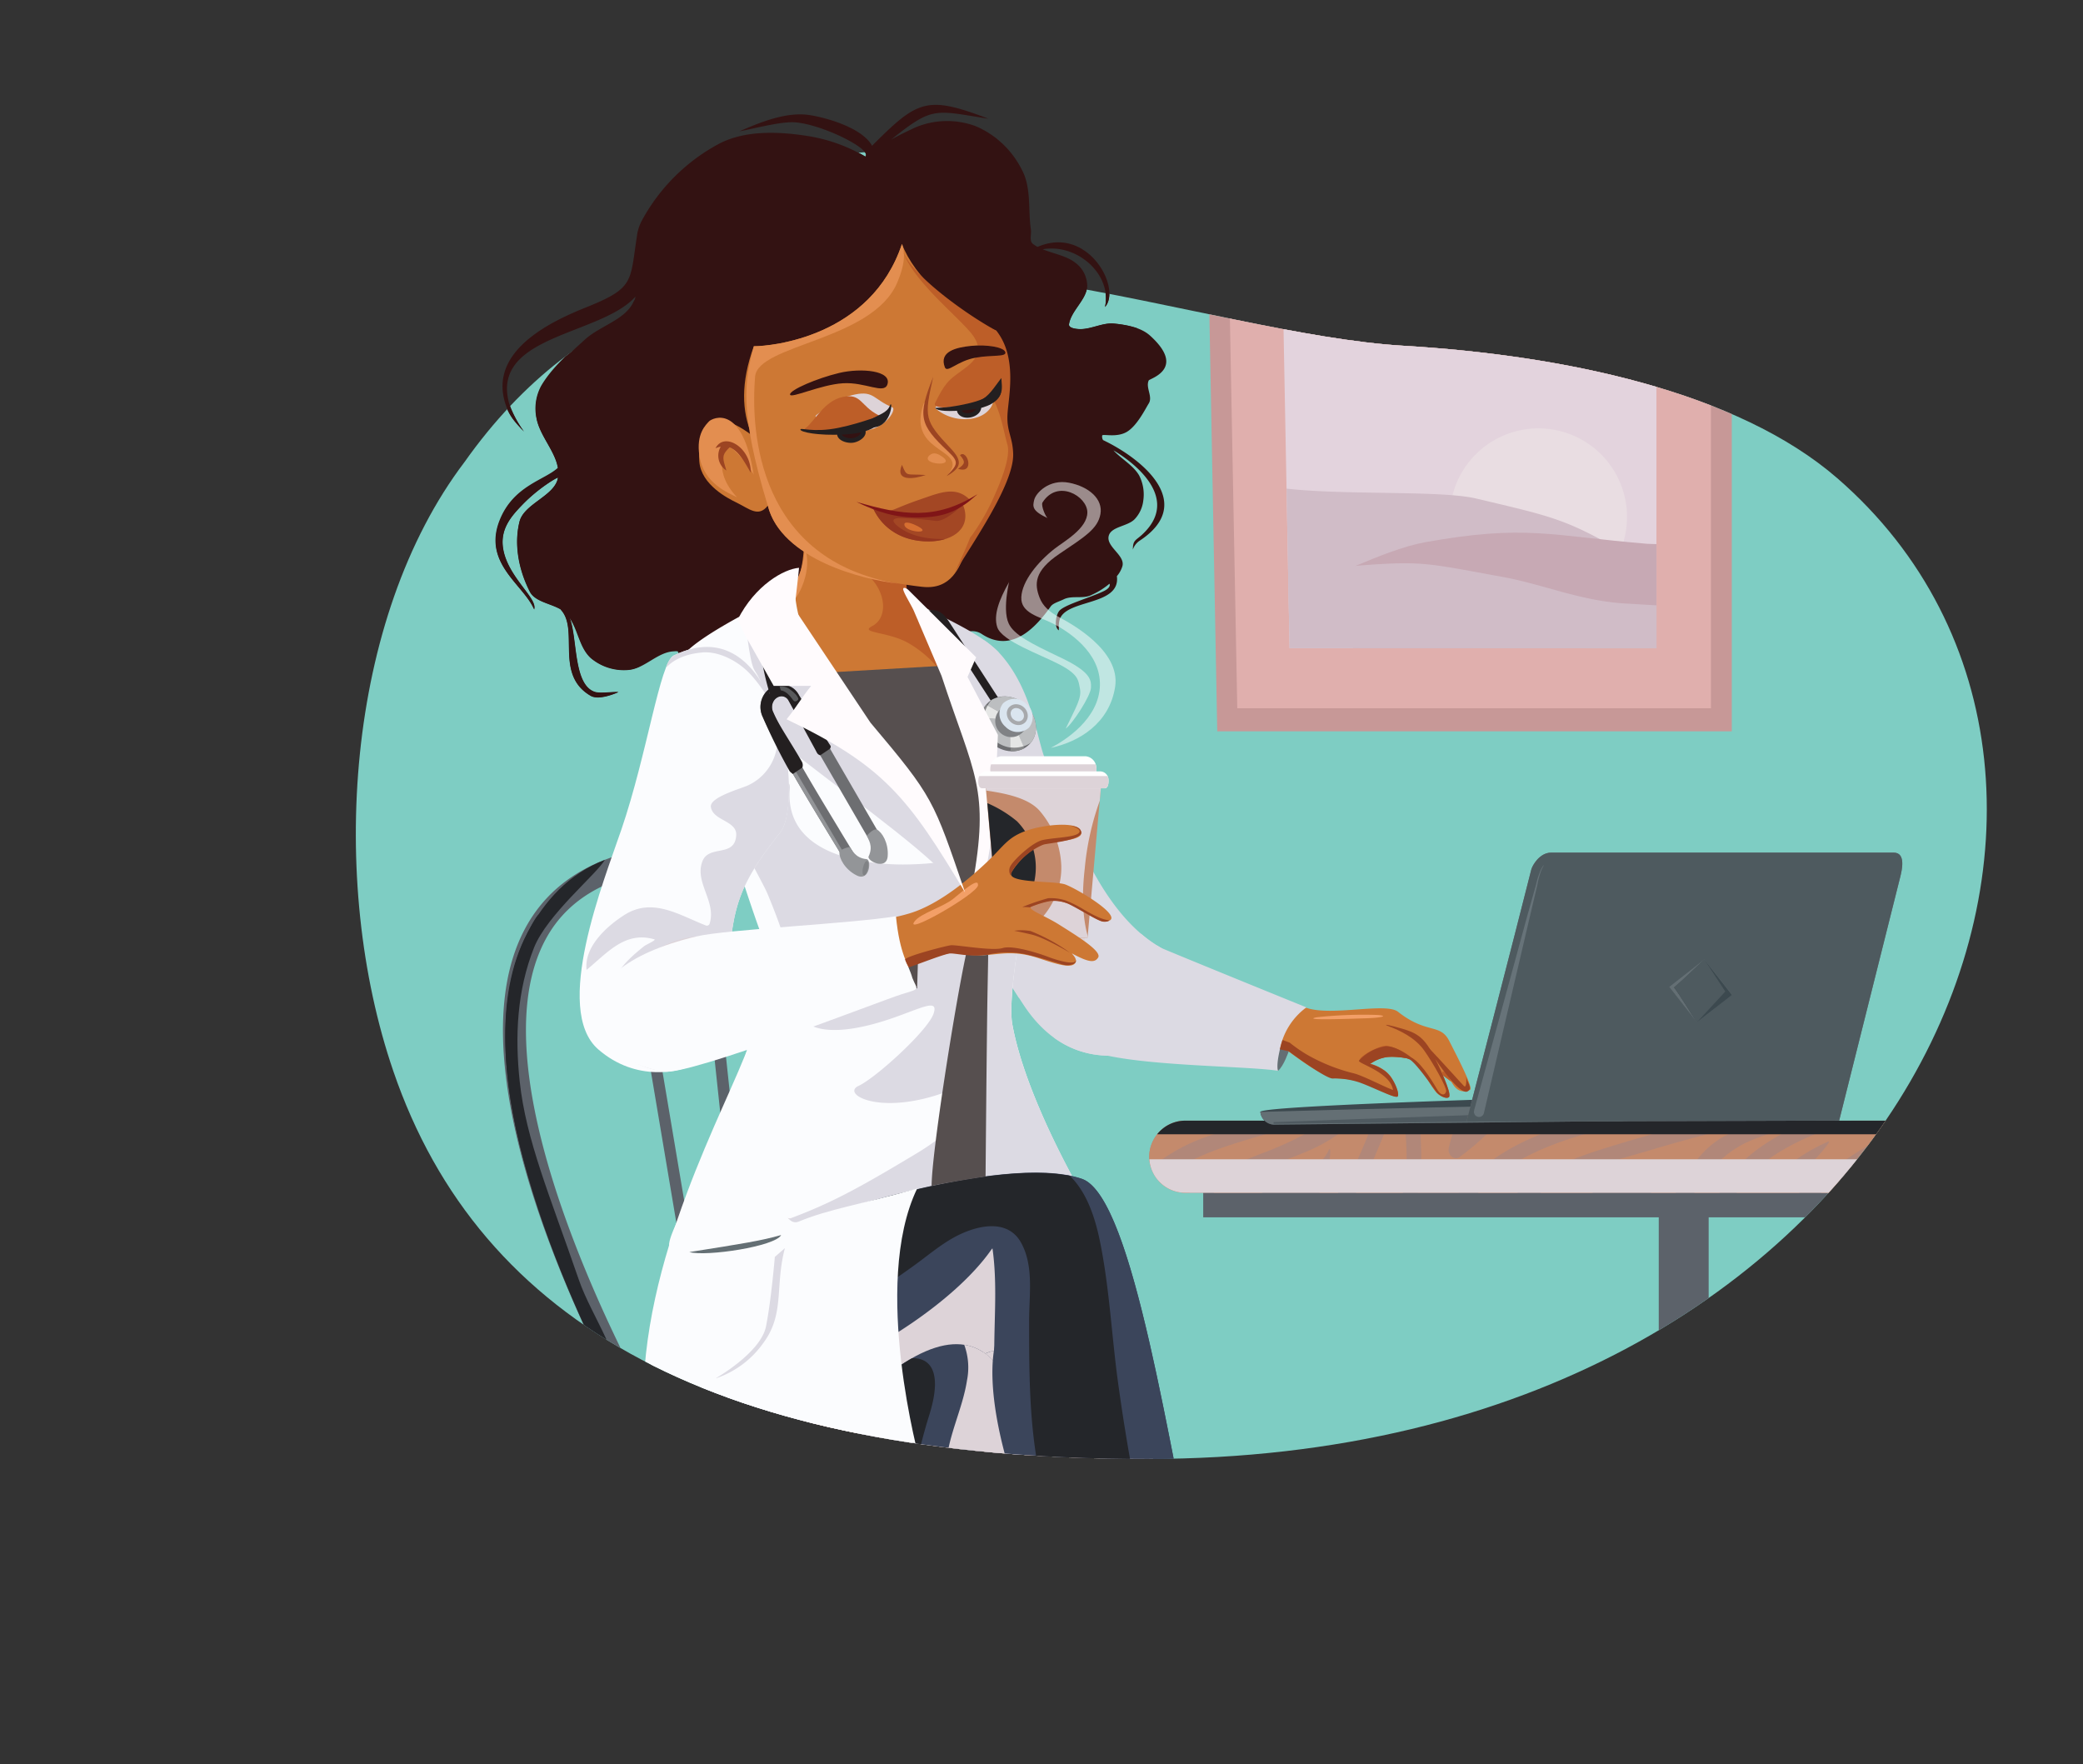 <svg xmlns="http://www.w3.org/2000/svg" xmlns:xlink="http://www.w3.org/1999/xlink" viewBox="0 0 458.63 388.4"><rect x="0" y="0" width="458.63" height="388.4" fill="#333333" stroke="none"/><defs><style>.cls-1{fill:none;clip-rule:evenodd;}.cls-2{isolation:isolate;}.cls-3{clip-path:url(#clip-path);}.cls-4{fill:#7ecdc3;}.cls-5{fill:#c79897;}.cls-10,.cls-11,.cls-32,.cls-33,.cls-34,.cls-35,.cls-36,.cls-37,.cls-38,.cls-42,.cls-43,.cls-44,.cls-45,.cls-46,.cls-47,.cls-48,.cls-49,.cls-5,.cls-50,.cls-51,.cls-52,.cls-56,.cls-57,.cls-58,.cls-59,.cls-6,.cls-60,.cls-61,.cls-7,.cls-8,.cls-9{fill-rule:evenodd;}.cls-6{fill:#e0afad;}.cls-7{fill:#e3d3dd;}.cls-8{fill:#e9dde2;}.cls-9{fill:#d0bcc7;}.cls-10{fill:#c7a9b4;}.cls-11,.cls-39,.cls-40{fill:#331212;}.cls-12{fill:#5c626a;}.cls-13,.cls-24{fill:#24262a;}.cls-13,.cls-23{mix-blend-mode:screen;}.cls-14{fill:#b18779;}.cls-15{fill:#c48a6c;}.cls-16{fill:#ddd3d8;}.cls-16,.cls-25,.cls-28{mix-blend-mode:multiply;}.cls-17{fill:#3c494f;}.cls-18,.cls-57{fill:#646f74;}.cls-19{fill:#4f5a60;}.cls-20{fill:#6e6f72;}.cls-21{fill:#4e5a5f;}.cls-22{fill:#677379;}.cls-25{fill:#e3dce0;}.cls-26{fill:#3b455b;}.cls-27,.cls-28,.cls-43{fill:#dcdae3;}.cls-29,.cls-32{fill:#cd7834;}.cls-30{fill:#bd5e28;}.cls-31,.cls-59{fill:#fbfcfe;}.cls-33{fill:#e38e50;}.cls-34{fill:#9c4422;}.cls-35{fill:#a34724;}.cls-36{fill:#94361f;}.cls-37{fill:#d66f31;}.cls-38{fill:#801517;}.cls-40{stroke:#231f20;stroke-miterlimit:10;}.cls-41,.cls-44{fill:#231f20;}.cls-42,.cls-55{fill:#564f4f;}.cls-45{fill:#6d6e71;}.cls-46{fill:#bcbec0;}.cls-47{fill:#898a8b;}.cls-48{fill:#e5e6e5;}.cls-49{fill:#808285;}.cls-50{fill:#dae5ef;}.cls-51{fill:#a7a9ac;}.cls-52{fill:#fffbfd;}.cls-53,.cls-58{fill:#fff;}.cls-54{fill:#e6e7e7;}.cls-56{fill:#f39f67;}.cls-58{opacity:0.51;}.cls-60{fill:#939598;}.cls-61{fill:#58595b;}</style><clipPath id="clip-path" transform="translate(-73.79 -210.15)"><path class="cls-1" d="M478.34,315.45c-22.09-19.17-60.43-27.09-95.44-29.17-21.91-1.3-50-9.23-79.22-14-16.29-2.63-7.89-37.72-52.48-26.47C240,248.69,231.7,272,221,276.07c-16.69,6.37-32,17.53-44.91,35.77C149.92,346.3,146,404,160.4,446c19,55.52,71.39,85.38,166,85.36C495,531.3,555,382,478.34,315.45Z"/></clipPath></defs><title>DoctorRelaxing_FINAL</title><g class="cls-2"><g id="Background_Shape_copy" data-name="Background Shape copy"><g class="cls-3"><rect class="cls-4" width="453.72" height="365.09"/><polygon class="cls-5" points="268.01 161.01 265.68 37.69 381.3 33.34 381.3 161.01 268.01 161.01"/><polygon class="cls-6" points="272.42 155.94 270.27 42.42 376.71 38.41 376.71 155.94 272.42 155.94"/><polygon class="cls-7" points="283.93 142.7 282.27 54.76 364.71 51.66 364.71 142.7 283.93 142.7"/><path class="cls-8" d="M412.55,304.46A19.51,19.51,0,1,1,393,324,19.52,19.52,0,0,1,412.55,304.46Z" transform="translate(-73.79 -210.15)"/><path class="cls-9" d="M357.57,345l-.51-27.27c13,1.47,34,.34,41.76,2.18,17.52,4.16,20.19,4.49,35.26,13.58a5.12,5.12,0,0,0,1.24.65l-70.7,13Z" transform="translate(-73.79 -210.15)"/><path class="cls-10" d="M438.51,329.94v22.91H371.75L361.08,339c3.95-.52,17.39-7.84,26.44-9.46,22.16-4,27.71-1.42,49,.34Q437.57,329.92,438.51,329.94Z" transform="translate(-73.79 -210.15)"/><path class="cls-9" d="M357.72,352.85l-.34-18a56.7,56.7,0,0,0,10.84.21c18.86-1.58,18.2-1.2,36.47,2.12,8.92,1.62,17.17,5.31,27.13,5.85,2.8.15,4.89.31,6.69.39v9.47Z" transform="translate(-73.79 -210.15)"/><path class="cls-11" d="M264.21,244.55A36.11,36.11,0,0,0,251.64,240c-6.35-1-13.66-1.34-19.45,1.59A41.74,41.74,0,0,0,215,258.55a9.58,9.58,0,0,0-1,3.15l-.05-.09,0,.13c-1.64,10.35-.41,11.61-11.38,16-7.73,3.11-21.49,9.63-17.56,21.33.89,2.68,2.25,4.09,4.08,6h0a23.84,23.84,0,0,1-3.32-6.24c-4.14-15.08,20.15-14.94,27.81-23.51-.16.89-.09.43-.49,1.26-1.85,3.87-7.33,5.18-10.6,8.17C199,287.9,195.35,291.05,193,295a10.45,10.45,0,0,0-1.11,7.15c.69,3.85,4.1,7.22,4.72,11-2.95,2.73-9.81,3.92-12.83,11.57-3.72,9.42,5.17,14,7.57,19.51a1.3,1.3,0,0,0,.08-.51c-.22-2.53-6-7-6.9-12.81-.67-4.31,1.83-7.11,4.28-9.64,3.61-3.74,7.86-6.16,7.82-5.93-.66,4.05-7.48,5.7-8.47,9.7-1.27,5.12-.1,10.73,2.26,15.36,1.15,2.25,4.54,2.59,6.85,3.95h-.06c4.19,4.36-1.42,14.33,6.61,19,1.59.93,4.68-.16,6.11-.8-1.41-.05-4,.32-5.12,0-4.94-1.51-3.84-12.16-5.68-16.43,1.95,2.76,2.2,6.64,4.76,8.95a11.33,11.33,0,0,0,8.25,2.59c3.61-.3,6.45-4,10.06-4.11a3.14,3.14,0,0,1,.81,0c5.21,10.32,23.81,9.42,25.21,2.68-5,6.12-17.93,4.23-23.32-2.45,4.78.88,9.32,3.94,14.18,3.14,5.49-.92,12.67-3.55,14.23-8.54,2.27-7.27,5.81-7.85,10.91-8.33a9.24,9.24,0,0,0,1.59,3.93c11.75,16,18.69,2.15,24.15,5.76,6.85,4.52,12.27-2,15.17-6.07.52-.72,1.67-1,2.86-1.57,1.87-.93,4.38,0,6.2-1a16.35,16.35,0,0,0,3.88-2.44s.51.79-1.3,1.66c-3.22,1.53-8.93,3.05-9.85,4.45-.68,1-1.05,3.46,0,4.16,0-.21,0-.57,0-.83A5.84,5.84,0,0,1,307,347c.78-5.13,13.61-3.18,12.7-10a6.07,6.07,0,0,0,1.21-2.17c.7-2.41-3.64-4.29-3-6.71.53-2.05,4.14-2.06,5.69-3.65a7.13,7.13,0,0,0,1.92-4.14,9.18,9.18,0,0,0-.94-5.55c-1.32-2.21-3.86-3.56-5.63-5.47,0,0,16.52,9.17,6.27,18.58-1.38,1.27-2,1.15-2,3.26a3.78,3.78,0,0,1,1.44-1.92c12.58-8.22.76-18-8-22.19a1.43,1.43,0,0,1-.19-1c.08-.43,3.11.53,5.39-.79s4.13-5.11,4.86-6.28c.94-1.49-.75-3.51,0-5.07.2-.41,8.36-2.54.32-9.83-2-1.83-5.16-2.41-8-2.69-2.43-.23-4.86,1.19-7.31,1.22-1,0-2.71-.21-2.58-1.09.45-2.93,3.69-5.25,4-8.19a6.41,6.41,0,0,0-2.56-5.32c-2-1.58-4.82-2-7.24-3,7.65-1.33,15.28,5.59,13.73,12.71,3.7-4.16-3.81-18.06-14.86-13.23a8.19,8.19,0,0,1-1-.64c-.89-.66-.31-2.12-.47-3.18-.65-4.4.14-9.24-1.94-13.19a20.31,20.31,0,0,0-10-9.51,18,18,0,0,0-13.58.28c-1.59.75-3.41,1.62-5.19,2.62,9.22-7.39,9.51-6.47,21.42-4.6-13.57-5.16-15.52-4.16-25.61,5.95-2.33-4.22-11.12-6.46-14.27-6.82-4.91-.58-10.51,1.7-15,3.65,3.24-.63,8-1.88,11.13-2,5.59-.3,18.31,5.88,16.6,7.57Zm-72.82,99.07h0Z" transform="translate(-73.79 -210.15)"/><path class="cls-12" d="M450,518.84a5.49,5.49,0,0,1-5.5,5.49h0a5.49,5.49,0,0,1-5.49-5.49V473.52a5.49,5.49,0,0,1,5.49-5.49h0a5.49,5.49,0,0,1,5.5,5.49Z" transform="translate(-73.79 -210.15)"/><path class="cls-13" d="M442.6,508.55c-1.2-.91-2.39-1.84-3.6-2.74v3.62c1.22-.74,2.4-1.55,3.6-2.35Z" transform="translate(-73.79 -210.15)"/><path class="cls-13" d="M449.79,514c-.53-.38-1.05-.79-1.57-1.18v-9.65c.59-.43,1.19-.85,1.77-1.29v12.27Z" transform="translate(-73.79 -210.15)"/><rect class="cls-12" x="264.92" y="255.9" width="172.9" height="12.11"/><path class="cls-14" d="M523.5,464.82a7.93,7.93,0,0,1-7.93,7.93H334.76a7.94,7.94,0,0,1-7.94-7.93h0a8,8,0,0,1,7.94-7.94H515.57a7.94,7.94,0,0,1,7.93,7.94Z" transform="translate(-73.79 -210.15)"/><path class="cls-15" d="M339.63,460.37c3.59-1.28,7.51-2.34,11.45-3.49H334.76a8,8,0,0,0-7.94,7.94,7.58,7.58,0,0,0,.43,2.44A38.84,38.84,0,0,1,339.63,460.37Z" transform="translate(-73.79 -210.15)"/><path class="cls-15" d="M335.67,472.75c4.46-3.9,10.09-6.38,15.68-8.56a74.66,74.66,0,0,0,14.76-7.31h-4.59c-11.11,4.24-23.59,5.77-32.5,13.4a7.9,7.9,0,0,0,5.74,2.47Z" transform="translate(-73.79 -210.15)"/><path class="cls-15" d="M372.11,456.88A36,36,0,0,1,362,463.46c-6.7,2.9-14.66,5.1-21,9.29h10.61c5.34-2.46,12.18-4.05,14.72-9.34.93-1.93-.12,7-2,9.34h4.07c3.5-4.51,5.65-10.35,7.86-15.87Z" transform="translate(-73.79 -210.15)"/><path class="cls-15" d="M404,456.88a58.44,58.44,0,0,1-8.82,8c-1.31.91-2.66-.58-2.43-1.86a32.49,32.49,0,0,1,2-6.18h-8.38c.29,5.11.77,10.88-.4,15.87h9c6.64-8.64,16.45-12.85,27-15.87Z" transform="translate(-73.79 -210.15)"/><path class="cls-15" d="M460.89,456.88C453,459,445,461,437.12,463.38s-17.2,4.41-24.16,9.37h11.42c.06-.05.09-.12.17-.17,4.26-2.86,8.72-6.12,13.91-6.93a1.68,1.68,0,0,1,1.87,2.43,21.88,21.88,0,0,1-3.06,4.67h5.46c2.73-5,5.89-9.83,10.63-12.39a55.71,55.71,0,0,1,8.71-3.48Z" transform="translate(-73.79 -210.15)"/><path class="cls-15" d="M481.43,456.88c-10,3.35-20.25,7.64-25.27,15.87h13.76c3.47-3.06,7.82-5.64,10.58-7.5A142.92,142.92,0,0,1,495,456.88Zm-12.06,12.54c-1.6,1.39-3.95-.94-2.33-2.33a41.72,41.72,0,0,1,9.09-5.52C478,460.62,471.86,467.27,469.37,469.42Z" transform="translate(-73.79 -210.15)"/><path class="cls-15" d="M513.61,456.88H502a164.22,164.22,0,0,0-15.6,8.47c-2.48,1.58-7.5,4.29-11.7,7.4h6.27C490.08,464.59,501.75,460.5,513.61,456.88Z" transform="translate(-73.79 -210.15)"/><path class="cls-15" d="M524.48,456.88c-13.43,4.12-27.46,7.61-38.37,15.87h14.13c5.16-1.93,10.79-3.25,15.47-5,4.35-1.67-22.69-5.36-17.59-10.84ZM501.2,470.35a1.66,1.66,0,0,1-.88-3.19c8.74-2.46,17.59-4.52,25.65-8.85C527.85,457.3,510.22,467.81,501.2,470.35Z" transform="translate(-73.79 -210.15)"/><path class="cls-15" d="M529,470.5c6.41-2.61-28.89-6.61-24.82-11.9.46-.6.93-1.16,1.4-1.72h-3.34c-3.45,5.17,27.33,8.65,22.55,10.7-4.39,1.89-8.85,3.55-13.34,5.17h10.24A53.33,53.33,0,0,0,529,470.5Z" transform="translate(-73.79 -210.15)"/><path class="cls-15" d="M511.39,466.36l0,.06v0c-.11.09.4-6.92.49-9.52h-1.47c-4.23,4-7.31,9.4-12.31,13.29-1.34,1,35.85,1.85,34.33,2.58H504.9c6.46-2.66,11.88-7.47,16.48-13.3a8.33,8.33,0,0,0-1.74-1.38A48.66,48.66,0,0,1,511.39,466.36Z" transform="translate(-73.79 -210.15)"/><path class="cls-15" d="M512,472.75h3.57a7.93,7.93,0,0,0,7.93-7.93,7.71,7.71,0,0,0-.38-2.31A50.22,50.22,0,0,1,512,472.75Z" transform="translate(-73.79 -210.15)"/><path class="cls-15" d="M472.28,456.88h-1.19c-3.45,1.57-7.2,2.58-10.91,4-6.33,2.41-10.12,6.8-13.33,11.88h5.52C456.29,465.07,463.9,460.38,472.28,456.88Z" transform="translate(-73.79 -210.15)"/><path class="cls-15" d="M432.26,461.39c5.41-1.61,10.88-3.06,16.35-4.51h-14.5c-13.14,3.14-26.38,6.5-34.87,15.87h8.63C414.49,466.58,423.61,464,432.26,461.39Z" transform="translate(-73.79 -210.15)"/><path class="cls-15" d="M383.07,456.88h-3.32c-2.26,5.34-4.3,11.07-7.4,15.87h10.31C384,467.94,383.44,461.89,383.07,456.88Z" transform="translate(-73.79 -210.15)"/><path class="cls-16" d="M326.85,465.38a7.93,7.93,0,0,0,7.91,7.37H515.57a7.92,7.92,0,0,0,7.9-7.37Z" transform="translate(-73.79 -210.15)"/><path class="cls-13" d="M521.77,459.88a7.91,7.91,0,0,0-6.2-3H334.76a7.89,7.89,0,0,0-6.2,3Z" transform="translate(-73.79 -210.15)"/><path class="cls-17" d="M433.77,454.11a3.13,3.13,0,0,1-3.34,2.86l-75.74.78a3.13,3.13,0,0,1-3.4-2.8h0c0-1.56,79.08-3.65,79.08-3.65a3.14,3.14,0,0,1,3.4,2.81Z" transform="translate(-73.79 -210.15)"/><path class="cls-18" d="M433.77,454.11a3.13,3.13,0,0,1-3.34,2.86l-75.74.78a3.13,3.13,0,0,1-3.4-2.8h0c16.1-.42,82.47-2.41,82.48-.84Z" transform="translate(-73.79 -210.15)"/><path class="cls-19" d="M398.73,455.61l-44.54,1.59v.36l44.57-.47h0a.74.74,0,1,0-.06-1.48Z" transform="translate(-73.79 -210.15)"/><path class="cls-20" d="M478.73,456.86l-82.05.23s10.8-41.66,14.26-55.47c.23-.94,1.85-3.75,4.36-3.75h75.45c2.77,0,1.76,4,1.42,5.38Z" transform="translate(-73.79 -210.15)"/><path class="cls-21" d="M478.73,456.86l-82.05.23s10.8-41.66,14.26-55.47c.23-.94,1.85-3.75,4.36-3.75h75.45c2.77,0,1.76,4,1.42,5.38Z" transform="translate(-73.79 -210.15)"/><path class="cls-22" d="M398.36,454.59l7.78-28.42L410,412l2-7.1a17,17,0,0,1,1.16-3.51c.65-1.06.72-1,.12.07a16.9,16.9,0,0,0-1,3.51l-1.69,7.17-3.36,14.34-6.71,28.7a1.11,1.11,0,1,1-2.16-.51S398.36,454.61,398.36,454.59Z" transform="translate(-73.79 -210.15)"/><rect class="cls-18" x="443.34" y="423.35" width="9.8" height="9.88" transform="translate(-242.55 157.58) rotate(-38.09)"/><path class="cls-17" d="M447.43,435.2l7.71-6-6.09-7.78c-2.36,2.13-4.48,4.32-6.67,6.14C444,429.67,445.84,433,447.43,435.2Z" transform="translate(-73.79 -210.15)"/><path class="cls-21" d="M447.43,435.2l6.23-6.75-4.61-7.07c-2.36,2.13-4.48,4.32-6.67,6.14C444,429.67,445.84,433,447.43,435.2Z" transform="translate(-73.79 -210.15)"/><path class="cls-12" d="M268,530.24a2.72,2.72,0,0,1-.69-.09,2.55,2.55,0,0,1-1.77-3.15c.22-.78,21.73-78.83-4.41-111.62-8.17-10.25-20.4-15-36.34-14.26-15.25.75-25.65,6.09-30.89,15.88-18,33.49,26.23,108.39,26.68,109.14a2.55,2.55,0,1,1-4.38,2.61c-1.89-3.17-46.11-78.13-26.8-114.16,6.15-11.48,18-17.72,35.14-18.57,17.68-.87,31.33,4.58,40.58,16.18,27.77,34.84,6.26,112.88,5.34,116.18A2.55,2.55,0,0,1,268,530.24Z" transform="translate(-73.79 -210.15)"/><g class="cls-23"><path class="cls-24" d="M201.22,491.86c-6.4-18.59-11.61-30.69-13-43.61-1.07-9.95-.61-20,3.15-29.46,2.89-7.28,13.8-16.19,15.6-19.34-7.93,3.07-13.26,9-17,16-15.26,28.47,8.6,80.36,20.44,102.81C211.41,509.59,204.09,500.21,201.22,491.86Z" transform="translate(-73.79 -210.15)"/></g><g class="cls-23"><path class="cls-24" d="M200,492.14c-6.39-18.59-11.14-31-12.54-43.91-1.07-9.94-.92-19.89,2.84-29.34,2.89-7.28,3.27-10.5-.34-3.41C173.85,447.11,202.86,500.49,200,492.14Z" transform="translate(-73.79 -210.15)"/></g><path class="cls-12" d="M231.85,527.3a1.27,1.27,0,0,1-1.25-1.06L209.52,401a1.29,1.29,0,0,1,1-1.47,1.27,1.27,0,0,1,1.47,1l21.07,125.2a1.27,1.27,0,0,1-1,1.47Z" transform="translate(-73.79 -210.15)"/><path class="cls-12" d="M241.2,527.3a1.27,1.27,0,0,1-1.27-1.14l-13.61-128a1.28,1.28,0,1,1,2.54-.27l13.61,128a1.28,1.28,0,0,1-1.14,1.4Z" transform="translate(-73.79 -210.15)"/><path class="cls-12" d="M249.58,526.65a1.28,1.28,0,0,1-1.28-1.22l-5.44-124.58a1.27,1.27,0,0,1,1.22-1.33,1.29,1.29,0,0,1,1.33,1.22l5.44,124.58a1.27,1.27,0,0,1-1.22,1.33Z" transform="translate(-73.79 -210.15)"/><path class="cls-25" d="M318.23,562.16a22.32,22.32,0,0,1,3.14-1.64,25.94,25.94,0,0,1,6.55-2,34.64,34.64,0,0,1,7.68-.17c-2.86-8.55-5.1-16.86-5.1-16.86s-24,5.66-18.13,12.43c0,0,2.61,4.77,4.94,9A8.34,8.34,0,0,1,318.23,562.16Z" transform="translate(-73.79 -210.15)"/><path class="cls-25" d="M266.81,583.06a33.14,33.14,0,0,0,16.41,6.15c.34-2.39.67-4.56.89-6,.63-4,2.14,19.64,3.17,14.6,2.35-11.41,4.72-23.52,4.06-27.88-1.69-11.14-26.73,2.4-26.73,2.4s.95-5.91,2,4.1A58.28,58.28,0,0,1,266.81,583.06Z" transform="translate(-73.79 -210.15)"/><path class="cls-26" d="M242.3,458.79c-3.75,5.31-26.4,42.92-13.14,58.24,23.6,27.25,87,2.59,88.18-7.14s-10.1-37.28-16.17-48S242.3,458.79,242.3,458.79Z" transform="translate(-73.79 -210.15)"/><path class="cls-16" d="M296.49,464.29c-6.07-10.73-54.19-5.5-54.19-5.5a126.6,126.6,0,0,0-9.11,16.33c2.06,1.26,4,2.66,5.06,4.87,1.22,2.54.44,4.16-.43,6.71-1.21,3.51-2.64,7-3.55,10.61-.68,2.7-.73,5.55-1.37,8.28-.39,1.69.65,8.67-1.61,8.06a40.33,40.33,0,0,1-4.74-1,15.58,15.58,0,0,0,2.61,4.34c23.6,27.25,87,2.59,88.18-7.14S302.56,475,296.49,464.29Z" transform="translate(-73.79 -210.15)"/><path class="cls-27" d="M273.22,341.79c9.29,4.86,17,8,21,12.56,7.31,8.35,8,20,10,23.57,3,5.46,9.15,31.52,24.91,40.76,9.59,5.62,5.23,23.23-10.1,23.86-7.54.32-14.39-3-19.64-10.8a196,196,0,0,1-19.79-38.55C270.44,368.64,268.89,339.52,273.22,341.79Z" transform="translate(-73.79 -210.15)"/><path class="cls-28" d="M329.13,418.68a28.26,28.26,0,0,1-4-2.86,7.65,7.65,0,0,0-5.9-.05c-2.81,1.22-5.47,5-7.42,9.18-1.39,2.95-1.13-3.74.42-6.66,3.11-5.85,5.5-5.94,6-7.82.54-2.11-4.07-1.68-6.82-2.16-4-.69-2.12-6.59-1.88-10.62.11-1.81.2-3.63.32-5.45-1.51-3.65-2.72-7-3.71-9.67a36.7,36.7,0,0,1-14.33-3.92c-6.24-2.94-12.54-5.89-18.29-9.71l-.59-.41a147.87,147.87,0,0,0,6.67,24.66,197.52,197.52,0,0,0,18.53,36.64c1.08-.94,1.14-2.92,1.77-4.3s2.93-3.77,4.51-3.4c2.86.68-4.55,6.7,1.57,16.56a20.43,20.43,0,0,0,13,3.85C334.36,441.91,338.72,424.3,329.13,418.68Z" transform="translate(-73.79 -210.15)"/><path class="cls-28" d="M295,361.66a55.13,55.13,0,0,0-1.37-7.94,22.55,22.55,0,0,0-3.19-2.65c3.36,5.95,4.54,13.25,4.73,20.28C295.28,370.83,295.17,364.36,295,361.66Z" transform="translate(-73.79 -210.15)"/><path class="cls-28" d="M329.13,418.68l-.52-.33c-7.1-.78-14.39,5.72-15,13.19-.36,4.45-.09,9.3,5,10.65.43.12.86.21,1.29.29C334.52,441.23,338.54,424.2,329.13,418.68Z" transform="translate(-73.79 -210.15)"/><path class="cls-29" d="M395.75,448.3c.67-1.37-11.41-11.26-17.93-11.26s-10.76,6.74-9.69,7.83c5.3,5.39,5.4-2.44,12.67-2.07C390.86,443.32,394.24,451.38,395.75,448.3Z" transform="translate(-73.79 -210.15)"/><path class="cls-30" d="M395.75,448.3c.67-1.37-11.41-11.26-17.93-11.26s-10.76,6.74-9.69,7.83c5.3,5.39,5.4-2.44,12.67-2.07C390.86,443.32,394.24,451.38,395.75,448.3Z" transform="translate(-73.79 -210.15)"/><path class="cls-29" d="M317.59,424.72c3.43-4.23,8.36-6.05,11.87-4.55,10.64,4.55,21.51,8.31,32,11.88,5.58,1.89,17.45-1.25,20.13.85,6.34,5,9.28,2.5,11.27,6.39s5.4,10.48,4.59,10.81c-3.86,1.59-4.18-3.4-5.75-4s2.9,6,.48,5.73-3.51-3.35-5.55-6.51a11.93,11.93,0,0,0-7.51-4.94c-1.7-.21-8.2,3.39-5.22,3.64,2,.18,5.25,1.4,6.47,3.77,1.52,2.94,2.24,4.77-1.18,3.14-2.91-1.38-5.79-3.14-10.73-3.36-2.74-.13-6.43-2.58-10.63-5.7-3.81-2.84-36.45,2-41.64-3.24C313.08,435.48,314.47,428.57,317.59,424.72Z" transform="translate(-73.79 -210.15)"/><path class="cls-29" d="M250.42,314.13c.06,11.57,2.09,21.79-3.41,27.53-4.18,4.35.29,20,2.92,23.94S263.28,382,272.3,388.51c5.43,3.9,21.7,1.44,21.56-6a32,32,0,0,0-6.27-18.59c-3.7-5.1-4.35-12.94-7.4-14.12-9.4-3.64-9.55-20.52-8.56-25.57s-1.85-2.6-1.85-2.6Z" transform="translate(-73.79 -210.15)"/><path class="cls-30" d="M287.8,364.55c-3.7-5.1-4.9-12-7.4-14.13-15-12.6-1.46-21-.47-26s-9.94-2.13-9.94-2.13l-19.36-7.49c0,2.51.12,5,.22,7.32.5,1.22,3.57,4.34,4.5,5.35a107.52,107.52,0,0,0,9.57,9.4c3.76,3.24,4.65,9.16.88,11.14-2.9,1.52,3.53,1.17,8,3.72,3.76,2.17,7.81,5.93,9.41,10.6,2.23,6.48,5.93,14-.49,19.24-3.78,3.07-9.07,4.09-13.93,4.65,1.26,1.07,2.53,2.07,3.76,2.95,5.43,3.9,21.7,1.44,21.55-6A31.84,31.84,0,0,0,287.8,364.55Z" transform="translate(-73.79 -210.15)"/><path class="cls-31" d="M248.78,339.79c.23,8.36,5.46,18.49,7.58,22s8.57,16.47,22.81,16.47c6.31,0,8.49-2.59,7.74-9.69-.88-8.2-5.37-18.14-5.37-18.14,5.1,7.43,10.79,14.09,14.23,19.28a103.1,103.1,0,0,1,6.47,10.54c2.95,6.12,1.88,14.44-.58,21.68-2.87,8.47-6,27.91-5,33.61C299.54,451.78,312,473,312,473s-15.67,10.74-32.1,9.7c-37.93-2.38-46.29-9.53-46.29-9.53s-17.24,20.63-11.21,7c4.58-10.34,24.3-51.57,19.17-63.91-2.72-6.55-18.28-55.56-18.08-60.27S248.78,339.79,248.78,339.79Z" transform="translate(-73.79 -210.15)"/><path class="cls-27" d="M296.66,435.56c-1-5.7,2.13-25.14,5-33.61A39.42,39.42,0,0,0,304,387.76c-2.25,0-5.62,12.45-30.9,12.72-6.92.07-26.67-1.21-25.42-16.68.36-4.41-5.76,3.82-10,2.38a18,18,0,0,0-5-.94c3.72,10.45,8.91,18.82,10.13,21.76,3.46,8.32,6.62,17.64,6.92,26,1.56,4.51,8.12,4.19,12.07,3.54,11.14-1.85,19.16-8,17.54-3.22-1.26,3.73-12.72,14.15-16.53,15.91-4.19,1.93,6.34,7.63,23.43-.42,6.15-2.91,3.1,7-10.48,15.18-15.15,9.1-21.08,12.22-34,16.52,15.21,2.19,37.54,2.19,38.21,2.23,16.43,1,32.1-9.7,32.1-9.7S299.54,451.78,296.66,435.56Z" transform="translate(-73.79 -210.15)"/><path class="cls-26" d="M241,483c7.57-3.8,53.49-19.32,71-13.32,11.51,4,19.43,62.05,26.11,90.36,3.8,16.09-3-6.48-3-6.48s-10.31-1.34-16.44,6.37S327.09,598.1,313,571c-16.85-32.33-22.28-48.83-19.81-62.63,1-5.7-31.23,21.76-49.17,17.62C235.58,524.08,213.81,496.69,241,483Z" transform="translate(-73.79 -210.15)"/><path class="cls-16" d="M292.31,485a1.72,1.72,0,0,0-.25.28c-8.26,11.82-27,22.94-34.58,25.28-6.55,2-19.08,5.17-26.19,3.08,3.64,6.58,9.28,11.58,12.7,12.37,16.44,3.79,44.74-18.94,48.71-18.38C292.71,500.1,293.38,492.48,292.31,485Z" transform="translate(-73.79 -210.15)"/><path class="cls-12" d="M318.73,539.34a2.74,2.74,0,0,1-2.74,2.73H221.16a2.73,2.73,0,0,1-2.73-2.73h0a2.74,2.74,0,0,1,2.73-2.74H316a2.74,2.74,0,0,1,2.74,2.74Z" transform="translate(-73.79 -210.15)"/><path class="cls-12" d="M320,566.35a2.57,2.57,0,0,1-2.78,2.29H220.72a2.57,2.57,0,0,1-2.78-2.29h0a2.57,2.57,0,0,1,2.78-2.29h96.45a2.57,2.57,0,0,1,2.78,2.29Z" transform="translate(-73.79 -210.15)"/><path class="cls-13" d="M258.59,566.35c-1.32-1.38-11.89-1.21-17.54-1.5-5.14-.26-14.22.42-14.43.44-2.6.16-1.45,1.06-.56,1.23C227.31,566.75,259.75,567.56,258.59,566.35Z" transform="translate(-73.79 -210.15)"/><path class="cls-14" d="M327.65,531.11a6.13,6.13,0,0,1-5.86,6.37H215.37a6.13,6.13,0,0,1-5.86-6.37v-1.76a6.13,6.13,0,0,1,5.86-6.38H321.79a6.14,6.14,0,0,1,5.86,6.38Z" transform="translate(-73.79 -210.15)"/><path class="cls-15" d="M219,523.57l.35-.34a.57.57,0,0,1,.58-.15l.21-.11h-4.73a6.13,6.13,0,0,0-5.86,6.38V531C211.81,527.72,215.29,525.52,219,523.57Z" transform="translate(-73.79 -210.15)"/><path class="cls-15" d="M229.24,523H223.7a61,61,0,0,0-12.51,12.6,6,6,0,0,0,1.79,1.35C216.36,530.54,222.61,526.47,229.24,523Z" transform="translate(-73.79 -210.15)"/><path class="cls-15" d="M235.05,537.48c3.54-6.56,9.67-11.11,16.33-14.51H237.57a.67.67,0,0,1-.48.27c-8.75.87-16.05,7.69-22.36,14.17a4.48,4.48,0,0,0,.64.07h7.8c.5,0,2.79-3.43,3.26-3.94,1.47-1.6,2.85-4.77,5.29-5.09s1.3,5.21,1,6.51c0,.22-.51,2.52-.88,2.52Z" transform="translate(-73.79 -210.15)"/><path class="cls-15" d="M246.09,532.69a84.41,84.41,0,0,1,6.95-5.11,54.26,54.26,0,0,1,5.87-4.61h-4.65c-7.08,3.28-13.93,7.78-17.77,14.51h5.19A17.09,17.09,0,0,1,246.09,532.69Z" transform="translate(-73.79 -210.15)"/><path class="cls-15" d="M281.33,523H262.86l-1.66,1a106.23,106.23,0,0,1-12,13.51h8.68C264.89,531.47,274.87,529.52,281.33,523Z" transform="translate(-73.79 -210.15)"/><path class="cls-15" d="M314,533a28.77,28.77,0,0,0,2.47-2.31c.75-.93,1.48-1.89,2.18-2.86.53-1.44,1-2.89,1.56-4.31a.68.68,0,0,1,1-.34.65.65,0,0,1,.56,0l.09-.16h-3.69l-2.09,1.47c-5.12,3.58-9.28,7.6-12.1,13h4.51C310.26,536,312.16,534.52,314,533Z" transform="translate(-73.79 -210.15)"/><path class="cls-15" d="M323.51,523.29a38.51,38.51,0,0,1-5.7,14.19h4a6.13,6.13,0,0,0,5.86-6.37v-1.76A6.3,6.3,0,0,0,323.51,523.29Z" transform="translate(-73.79 -210.15)"/><path class="cls-15" d="M301.39,537.48c-.35-6.15,6.33-10.15,11.38-13.79l.87-.72H295.12c3.78,3.41,4.41,9.4,2.63,14.51Z" transform="translate(-73.79 -210.15)"/><path class="cls-15" d="M302.66,536.29a52.88,52.88,0,0,1,5.25-7.6C305.18,530.88,303,533.35,302.66,536.29Z" transform="translate(-73.79 -210.15)"/><path class="cls-15" d="M293,523h-3.7a9.81,9.81,0,0,1-3.6,8.26c-2.4,2.08-5.16,3.82-7.07,6.25h7a.06.06,0,0,0,0,0c1.57-2.61,3.63-4.88,5.06-7.58a.64.64,0,0,1,1.19.32v7.3h4.52C298.42,532.23,297.67,525.83,293,523Z" transform="translate(-73.79 -210.15)"/><path class="cls-15" d="M288,523h-4.69c-4.54,6.44-10.92,10.95-17.92,14.51h11.7C280.78,532.31,288.25,529.83,288,523Z" transform="translate(-73.79 -210.15)"/><path class="cls-16" d="M321.79,523H233.43a35,35,0,0,0,4.73,2.07c4.18,1.48,18.78-.18,20.63,1.89,1.57,1.76.84,4.06-1.93,4.06-5.07,0-12.49.63-22.47,0-7.34-.42-3.59-7.82-9.65-8.06-7.45-.3-15.23,8.14-15.23,8.14a6.13,6.13,0,0,0,5.86,6.37H321.79a6.13,6.13,0,0,0,5.86-6.37v-1.76A6.14,6.14,0,0,0,321.79,523Z" transform="translate(-73.79 -210.15)"/><path class="cls-31" d="M222.1,354.48c-3,1.49-5.83,21.72-11.48,38.26-3.91,11.47-15.22,39.63-5.11,48.44,8.33,7.26,18.13,5.06,21.46,3.15,5.55-3.18,7.09-11.46,7.17-16,.3-18.05,2-23,11.45-34.94C250.93,386.67,245.48,343.07,222.1,354.48Z" transform="translate(-73.79 -210.15)"/><path class="cls-27" d="M244.86,374.54a11.17,11.17,0,0,1-6.27,8.47c-1.46.73-8.59,2.61-8.28,4.8.44,3.06,5.77,3,5.58,6.23-.3,5-6,2-7.44,5.73-1.79,4.64,3.06,8.78,1.61,13.65a.64.64,0,0,1-.89.47c-5.92-2.32-11.71-6.22-17.88-2.31-3.86,2.45-8.93,7-8.35,12.1,4.53-3.7,8.45-8.61,14.93-6.72.52.15-1.82,1.15-2.29,1.53-4.5,3.61-6.43,5.86-8.2,11.48a11.71,11.71,0,0,0,2.45,10.81A13.89,13.89,0,0,0,227,444.33c5.55-3.18,7.09-11.46,7.17-16,.3-18.05,2-23,11.45-34.94,2.07-2.63,2.52-10.82.91-19.18C246,373.84,245.43,373.7,244.86,374.54Z" transform="translate(-73.79 -210.15)"/><path class="cls-16" d="M218.88,418.89A16.11,16.11,0,0,0,210,431.44c-.59,6.27,2.89,12.35,9.55,13.28a20.58,20.58,0,0,0,7.44-.41c5.52-3.2,7.05-11.45,7.13-15.94.07-4.26.22-7.78.53-10.84C229.88,415,223.47,416.48,218.88,418.89Z" transform="translate(-73.79 -210.15)"/><path class="cls-27" d="M220.48,357c.11.32,1.67-2.62,7.88-3.2,3.37-.32,7.18,1.57,9.63,3.79,2.22,2,4.15,5,5.84,7.53C240,355.79,233,349.16,222.1,354.48A4.87,4.87,0,0,0,220.48,357Z" transform="translate(-73.79 -210.15)"/><path class="cls-26" d="M270.37,511.92c-15.06,11-9,44.53-7.69,73.58.26,5.72,3.85-39.84,2.63-2.64l21.14.71s.17,23.38,5.08-6.75c4.36-26.76,8.63-23,8.83-28.76C301,529.59,298.28,491.57,270.37,511.92Z" transform="translate(-73.79 -210.15)"/><path class="cls-13" d="M274.6,509.18a42.74,42.74,0,0,0-4.23,2.74c-15.06,11-9,44.53-7.69,73.58.26,5.72,3.85-39.84,2.63-2.64l8,.27c.6-9.77,1.23,13.34,1.58,3.56.63-18,0-11-.17-29-.07-7.53-.69-15.44.45-22.91a106.52,106.52,0,0,1,3.07-12.6C281.65,511.67,278.25,509.06,274.6,509.18Z" transform="translate(-73.79 -210.15)"/><path class="cls-16" d="M286.09,506.22a14.5,14.5,0,0,1,.61,7.84c-.95,6.21-4.12,12.13-4.57,18.38-.71,9.85,1.19,19.38,3,29,3.44,18.69,2.44,12.15-.35,30.86-1.19,8-2.58-16.91-3.85-8.92l5.56.18s.17,23.38,5.08-6.75c4.36-26.76,8.63-23,8.83-28.76C300.86,533.91,299.37,508.28,286.09,506.22Z" transform="translate(-73.79 -210.15)"/><path class="cls-16" d="M290.19,507.81c1.11,5.21.41,11.25.22,16-.45,11.3,2.89,22.23,4.28,33.39.7,5.56,1.23,11.12,1.63,16.69,2.26-12.9,3.92-22.29,4-25.84C300.8,535.52,299.68,514,290.19,507.81Z" transform="translate(-73.79 -210.15)"/><path class="cls-26" d="M338.13,560.07c-6.68-28.31-14.6-86.41-26.11-90.36a23.28,23.28,0,0,0-3.59-.88,13.35,13.35,0,0,0-2.73,2.22c-6.39,6.8-7.69,8.48-10.24,16.5-1.2,3.76-.88,13.18-2.1,16.84-3.24,9.75.32,32.86,18.92,66.87,14.65,26.79.31-3.58,6.44-11.3s16.44-6.37,16.44-6.37S341.93,576.16,338.13,560.07Z" transform="translate(-73.79 -210.15)"/><path class="cls-13" d="M319.19,541.94c1.75-6.65,11.47,26.07,9.84,19.65a440.43,440.43,0,0,1-8.88-45.7c-1.57-10.77-2-21.88-4.2-32.56-1.09-5.34-3-10.86-6.62-14.31-19.09-3.85-61.08,10.4-68.29,14-10.75,5.4-13.85,12.94-13.16,20.2,2.94,2.1,7.81,2.26,11,2.09,9.13-.5,17.64-4.48,25.32-9.23,3.72-2.3,7.34-4.78,10.89-7.34,2.89-2.09,5.68-4.48,8.81-6.19,4.5-2.46,11.64-4.43,14.74,1.25,2.82,5.16,1.73,11.51,1.74,17.14,0,10.55,0,21.21,1.86,31.63a74.6,74.6,0,0,0,9.19,24.76c5.32,9.16-.62-22.21,5-13.22C317.64,544.36,318.7,543.84,319.19,541.94Z" transform="translate(-73.79 -210.15)"/><path class="cls-32" d="M239.77,286.38c3.9,0,25.78-2.06,32.61-22.51,2.65,7.1,11.29,15.27,20.76,19.1,2.51,4.69,1.6,8.38,1,13.92-.27,2.36-.56,2.7.69,6.53s2.37,8.66-.28,14.49-7,10.51-8.22,13.77-3.06,8.38-9.47,7.67-30.66-4.12-34-17.89c-2.09,2.7-4.1.69-7-.71-1.75-.85-7.67-3.84-8.09-8.95s1-13.77,11.57-5.82C237.12,300.72,236.84,294.47,239.77,286.38Z" transform="translate(-73.79 -210.15)"/><path class="cls-33" d="M239.77,286.38c3.9,0,25.78-2.06,32.61-22.51.47,1.27,1.05,3.59-1.05,8.52-5.43,12.78-30.68,13.55-31.28,20.66-1.05,12.36.76,40.48,31.49,45.59-7.73-.85-25.71-5.32-28.71-17.18C236.49,300.65,237.75,293.84,239.77,286.38Z" transform="translate(-73.79 -210.15)"/><path class="cls-33" d="M277.23,298.81c-3.89,10.72,8.37,10,6,14.75-.41.84-.78,1-.54.89.54-.2,2.67-2.71,1.28-4-1-.95-5.15-4.67-5.56-5.73-.24-.62-1.71-5.38-.71-5.69Z" transform="translate(-73.79 -210.15)"/><path class="cls-34" d="M279.26,293.12c-3.42,8.63-3.12,10.43,3.25,16.4,2.67,2.49,2,3-.3,5.45,3.42-1.87,3.42-3.42.92-6.07C277.26,302.67,277.26,302.08,279.26,293.12Z" transform="translate(-73.79 -210.15)"/><path class="cls-34" d="M284.74,313.37c3.87,1.24,1.94-4.47.42-3C286.43,311.83,286.28,312.28,284.74,313.37Z" transform="translate(-73.79 -210.15)"/><path class="cls-34" d="M277.62,314.73c-4.49-.31-4.08.5-5.24-2.24C270.76,316.27,275.1,315.6,277.62,314.73Z" transform="translate(-73.79 -210.15)"/><path class="cls-33" d="M281.17,310.64c3.54,2.43-5.08,1.82-2.69-.28C279.38,309.57,280.46,310.14,281.17,310.64Z" transform="translate(-73.79 -210.15)"/><path class="cls-35" d="M287.41,320.27c-3.18-3.33-6.92-1.55-11.2-.1-1.21.41-2.4.86-3.58,1.33-2.36.95-2.39,1.15-5,1.22a41.88,41.88,0,0,0,11.64.35C282.59,322.68,285.81,321.81,287.41,320.27Z" transform="translate(-73.79 -210.15)"/><path class="cls-35" d="M266,322c8.57,2.27,11.41,1.82,19.87-.6,1.82,4.75-1.81,7.92-7.64,7.94C272.67,329.37,268.14,326.7,266,322Z" transform="translate(-73.79 -210.15)"/><path class="cls-36" d="M266,322c8.34,2.21,11.25,1.84,19.19-.4a1.24,1.24,0,0,1-.21.33c-.89,1-3.8,3.24-5.35,2.88a68.84,68.84,0,0,0-8-.59c-2,.11-.94,1.25.23,2.09,2.93,2.09,6.5,2.55,10.08,2.51a12.52,12.52,0,0,1-3.72.52C272.67,329.37,268.14,326.7,266,322Z" transform="translate(-73.79 -210.15)"/><path class="cls-37" d="M275,325.6c5.09,2.22-1.55,1.92-2.05.24C272.61,324.7,274.56,325.41,275,325.6Z" transform="translate(-73.79 -210.15)"/><path class="cls-38" d="M289.05,318.92c-9.23,5.81-16.55,4.69-26.7,1.72h0c4.52,2.19,8.6,3.55,13.85,3.45C282.06,324,285,322.53,289.05,318.92Z" transform="translate(-73.79 -210.15)"/><path class="cls-39" d="M269.17,294.8c1.05-3.06-5.75-3.7-10.61-2.54S247.68,296,247.74,297s6.71-2.17,11.65-2.47S268.43,297,269.17,294.8Z" transform="translate(-73.79 -210.15)"/><path class="cls-16" d="M270.27,299.83c.93.39-1.13,4.16-5.27,5-6.32,1.3-12.87-2.31-11.43-3.33,1.89-1.35,4.37-3.67,8.51-4.51S266.12,298.12,270.27,299.83Z" transform="translate(-73.79 -210.15)"/><path class="cls-40" d="M263.87,305.11c.19.95-1.18,1.82-2.25,2s-2.76-.29-3-1.24,1.21-2.34,2.27-2.56A2.55,2.55,0,0,1,263.87,305.11Z" transform="translate(-73.79 -210.15)"/><path class="cls-30" d="M267.21,301.56c1.57.8-3,3.05-7.15,3.9s-10.33,0-8.89-1.07c1.89-1.35,4.05-6,8.19-6.85S263.21,299.53,267.21,301.56Z" transform="translate(-73.79 -210.15)"/><path class="cls-41" d="M268.12,301.81c.11.56-.8,3.65-8.53,4-5.75.28-9.45-.51-9.57-1.07s2.76.75,8.4-.4S268,301.25,268.12,301.81Z" transform="translate(-73.79 -210.15)"/><path class="cls-33" d="M229.94,302.88c.77-.69,7.3-4,9.8,11.81-.63-1.53-4.42-6-5.3-6.05s-4.08,4.87,1.62,11c-1.88-1-7.33-3-8.27-9.1C227,305.59,229.25,303.65,229.94,302.88Z" transform="translate(-73.79 -210.15)"/><path class="cls-34" d="M239.09,314.21c.06-5.57-5.86-9.08-7.76-5.37a5.61,5.61,0,0,1,1.15-.36,3.91,3.91,0,0,0,1.24,5.26c-.81-2.73-1.14-3.31.72-5.1C236.46,309.41,237.78,312,239.09,314.21Z" transform="translate(-73.79 -210.15)"/><path class="cls-33" d="M250.92,330.6a16.73,16.73,0,0,1-1.25,6.25A33.32,33.32,0,0,0,248,340.6s-.55,2.78.7,1.53S252.73,335.18,250.92,330.6Z" transform="translate(-73.79 -210.15)"/><polygon class="cls-42" points="180.78 148.15 202.34 179.07 220.75 209.5 224.53 152.54 215.54 146.11 180.78 148.15"/><path class="cls-43" d="M289.89,351.06a162.38,162.38,0,0,1,10.39,14.56,26.78,26.78,0,0,0,1.6,6.85c6.17,18.79-12.46,40.87-12.06,36.9,2.52-29.11,1.25-18.2-7.28-58Z" transform="translate(-73.79 -210.15)"/><path class="cls-44" d="M275.88,346.69l.18,0c2.67-.29,3.57-1.26,5.16,1.19L295.57,370l1.43-.93-14.34-22.18c-2.2-3.39-4.18-2.5-7.16-1.6Z" transform="translate(-73.79 -210.15)"/><path class="cls-43" d="M244.14,345.78h-6.3s.85,10.11,2.11,12c3.28,4.87,4.92,14.93,5.21,15.21,3.89,3.89,25.3,19,34.13,27.18.56.52,3.94,3,5.9,4.43l-9.78-18.47Z" transform="translate(-73.79 -210.15)"/><path class="cls-45" d="M291.08,365.1c-2.11,2.28-1.71,6.1.9,8.54s6.43,2.57,8.55.29,1.71-6.11-.9-8.55S293.2,362.82,291.08,365.1Z" transform="translate(-73.79 -210.15)"/><path class="cls-46" d="M300.75,373.68c1.86-2.3,1.4-5.95-1.12-8.3a6.32,6.32,0,0,0-7.57-1.1C287,370.45,294.93,377.59,300.75,373.68Z" transform="translate(-73.79 -210.15)"/><path class="cls-47" d="M290.91,365.29l3.79,2.14.32,1.2-5.27-.53a5.23,5.23,0,0,1,1.16-2.81Zm5.24,4.23.93.1,2.23,5.27a5.64,5.64,0,0,1-3,.66Z" transform="translate(-73.79 -210.15)"/><path class="cls-48" d="M291.25,365.48l3.45,1.95.32,1.2-4.56-.46a6.12,6.12,0,0,1,.79-2.69Zm4.9,4,.93.1,2.06,4.85a6.37,6.37,0,0,1-2.89.26Z" transform="translate(-73.79 -210.15)"/><path class="cls-49" d="M294.22,366.18a3.52,3.52,0,1,0,4.61.15A3.27,3.27,0,0,0,294.22,366.18Z" transform="translate(-73.79 -210.15)"/><path class="cls-50" d="M294.65,365a3.71,3.71,0,0,0,.54,5.16,3.67,3.67,0,0,0,5.17.17,3.71,3.71,0,0,0-.54-5.16A3.67,3.67,0,0,0,294.65,365Z" transform="translate(-73.79 -210.15)"/><path class="cls-51" d="M296,365.84h0a2.05,2.05,0,0,1,1.59-.64,2.62,2.62,0,0,1,1.66.7h0a2.59,2.59,0,0,1,.82,1.61,2.08,2.08,0,0,1-.52,1.64h0a2.09,2.09,0,0,1-1.6.63,2.56,2.56,0,0,1-1.65-.7h0a2.64,2.64,0,0,1-.82-1.62,2.06,2.06,0,0,1,.52-1.64Zm.89,2.63h0a1.81,1.81,0,0,0,1.1.48,1.21,1.21,0,0,0,.94-.37h0a1.21,1.21,0,0,0,.3-1,1.73,1.73,0,0,0-.56-1.07h0a1.74,1.74,0,0,0-1.1-.47,1.24,1.24,0,0,0-.94.36h0a1.21,1.21,0,0,0-.3,1A1.75,1.75,0,0,0,296.86,368.47Z" transform="translate(-73.79 -210.15)"/><path class="cls-52" d="M286.82,359.19q3.35,6.38,6.68,12.74c-.64,14.85-.49,22.73-4.45,37.1l-1.17-3.94c3.89-21.43.45-24.11-6.79-46.15L275.15,345c-.49-1.3-1.93-3.46-2.41-4.76-.38-1,.54-.71,1.08-.18l14.9,14.81Z" transform="translate(-73.79 -210.15)"/><path class="cls-53" d="M315.17,379.43a2.6,2.6,0,0,1-2.37,2.78H294.23a2.6,2.6,0,0,1-2.37-2.78h0a2.6,2.6,0,0,1,2.37-2.78H312.8a2.6,2.6,0,0,1,2.37,2.78Z" transform="translate(-73.79 -210.15)"/><path class="cls-16" d="M292,378.42a3.34,3.34,0,0,0-.17,1,2.6,2.6,0,0,0,2.37,2.78H312.8a2.6,2.6,0,0,0,2.37-2.78,3.06,3.06,0,0,0-.17-1Z" transform="translate(-73.79 -210.15)"/><path class="cls-54" d="M312.76,417.39c0,.91-.47,1.64-1.06,1.64H295.33c-.58,0-1.06-.73-1.06-1.64h0c0-.91.48-1.65,1.06-1.65H311.7c.59,0,1.06.74,1.06,1.65Z" transform="translate(-73.79 -210.15)"/><path class="cls-16" d="M312.76,417.39c0,.91-.47,1.64-1.06,1.64,0,0,.11-1.64-17.43-1.64h0c0-.91.48-1.65,1.06-1.65H311.7c.59,0,1.06.74,1.06,1.65Z" transform="translate(-73.79 -210.15)"/><polygon class="cls-15" points="239.46 206.46 219.98 206.46 216.91 171.84 242.53 171.84 239.46 206.46"/><path class="cls-13" d="M301.72,403.08a14.52,14.52,0,0,0-4-12.11,26.63,26.63,0,0,0-6.54-4l2.39,27C297.57,411.48,301,408.61,301.72,403.08Z" transform="translate(-73.79 -210.15)"/><path class="cls-16" d="M312.63,401.33a59.9,59.9,0,0,1,3.3-14.87l.4-4.47H290.71l.19,2.21c4.54.66,9.6,1.71,12,4.7a19.81,19.81,0,0,1,4.55,11.57c.36,6.7-4,14.07-11.15,16.14h17l0-.28C312,411.55,312.05,406.46,312.63,401.33Z" transform="translate(-73.79 -210.15)"/><path class="cls-53" d="M317,383.71H290c-1,0-.83-1.86-.83-1.86a1.87,1.87,0,0,1,1.86-1.87H316a1.87,1.87,0,0,1,1.86,1.87S318,383.71,317,383.71Z" transform="translate(-73.79 -210.15)"/><path class="cls-16" d="M317.62,381H289.41a1.92,1.92,0,0,0-.21.83s-.2,1.86.83,1.86h27c1,0,.83-1.86.83-1.86A1.79,1.79,0,0,0,317.62,381Z" transform="translate(-73.79 -210.15)"/><path class="cls-29" d="M221.25,420A15.5,15.5,0,0,0,213,437.42c1,4.07,11.12,7.63,22.17,3.45a251.94,251.94,0,0,0,27-12.22c5.51-3.07,19.3-9.35,22.3-8.68,7.45,1.67,10.16-1.46,18,1.14,4.09,1.36,7.29,2.36,8.1,1,.59-.95-1.18-2.3-.67-2,3.58,1.93,4.93,2.07,5.68.85.86-1.39-4.67-4.76-8.58-7.23-3.34-2.12-7.66-3.55-5.91-4.09,2.93-.89,4.72-2.15,8.94-.06,3.43,1.71,6.15,4.19,8.06,3.24,2.47-1.23-7-6.9-9.71-7.93-2.45-.91-13.44-.17-11.83-2.79s4.87-5.83,8.15-6.34c4.31-.68,8-.87,7-2.83s-8.15-1.25-12.09.17-4.81,3.29-8.2,6.54-10.42,9.49-17.28,11.58-17.89,2.9-28.28,4.54C239.4,416.78,226.7,417.08,221.25,420Z" transform="translate(-73.79 -210.15)"/><path class="cls-30" d="M272.38,264.94c2.09,6.6,10.85,13.56,14.91,18.17,6.3,7.18-5.51,8.77-5.09,12.61.18,1.59,9.6.85,10.66,3.09,1.47,3.09,2,6.67,2.72,9.16.84,2.83-1.55,8.56-3.56,12.91a50.56,50.56,0,0,1-3.55,6.15c-2.4,3.56.81-2.18-4.6,9.48,3.56-6.12,13.17-19.6,13-26.41-.11-3.84-1.46-4.9-1.25-8.74s2.23-12.49-2.44-18.39C286.59,279.42,274.05,270.47,272.38,264.94Z" transform="translate(-73.79 -210.15)"/><path class="cls-39" d="M281.82,291c-1.32-3.48,2.51-4.37,5.82-4.7s7.19.26,7.5,1.38-3,.56-6.54,1.22C284.5,289.62,282.36,292.39,281.82,291Z" transform="translate(-73.79 -210.15)"/><path class="cls-16" d="M279.76,300.07a10,10,0,0,0,8.42,2.18c3.67-.82,4.91-3.71,4.17-5.32s-4.07-2.65-6.61-1.66C283.37,296.19,279.35,299.71,279.76,300.07Z" transform="translate(-73.79 -210.15)"/><path class="cls-40" d="M285,300.57c.2.85,1.34,1.18,2.3,1,1.35-.22,2.22-1.18,2-2a2.22,2.22,0,0,0-2.49-1.21C285.92,298.58,284.85,299.73,285,300.57Z" transform="translate(-73.79 -210.15)"/><path class="cls-30" d="M279.67,298.89c-.59,1.2,2.9,1.26,7,.3s6.09-1.74,5.36-3.34-4.37-4.33-6.91-3.34C282.76,293.43,281.66,294.86,279.67,298.89Z" transform="translate(-73.79 -210.15)"/><path class="cls-41" d="M292.21,296.47c.65.14,2.21-.8,1.92.26-.51,1.9-3,3.22-6.28,3.58-5.83.63-7.47.24-8.09-.24-.45-.34,1.52.23,7.13-1.07S291.65,296.35,292.21,296.47Z" transform="translate(-73.79 -210.15)"/><path class="cls-44" d="M265.68,302.43c1.53-1,3.44-1.35,4.06-3s.53,4.38-3.43,4.79S263.81,303.68,265.68,302.43Z" transform="translate(-73.79 -210.15)"/><path class="cls-44" d="M289.4,298.44c2.16-1,3.2-2.92,4.86-5.07.07,1.94,1,4.65-3.54,6C287.55,300.27,289.4,298.44,289.4,298.44Z" transform="translate(-73.79 -210.15)"/><path class="cls-18" d="M355.18,445.9c1.25-1,2.36-4.3,2.36-4.3l-4.3-1.6S353,444.93,355.18,445.9Z" transform="translate(-73.79 -210.15)"/><path class="cls-55" d="M275.72,427.77l.17-5.62-2.15.93L268.42,426A52.6,52.6,0,0,0,275.72,427.77Z" transform="translate(-73.79 -210.15)"/><path class="cls-31" d="M227.16,416.31c6.58-1.56,34.28-2.81,43.9-4.44.84,8.61,2.76,10.49,3.62,13.61,1.11,2.78,1.94,2.22-2.5,3.61s-46.47,17.85-52.24,17C202.37,443.3,194.76,424,227.16,416.31Z" transform="translate(-73.79 -210.15)"/><path class="cls-55" d="M286.47,420.32c-2.5,11.67-7.56,43.85-7.56,50.94,3.75-.84,11.88-2.09,11.88-2.09s.26-30.84.42-40c.1-5.59.16-8.08.15-8.81l-.67.08a12.59,12.59,0,0,1-1.57.05C287.77,420.45,286.47,420.32,286.47,420.32Z" transform="translate(-73.79 -210.15)"/><path class="cls-31" d="M238.91,439.65c-5.26,14.77-24.27,47.55-23.46,81.13s60.89,11.13,60.89,11.13-10.83-38.91-.61-60.09c-12.94,3.64-19.21,4.45-26.09,7.28C244.25,481.32,242.35,458.26,238.91,439.65Z" transform="translate(-73.79 -210.15)"/><path class="cls-27" d="M327.88,418.19c5.84,2.5,33.55,13.75,33.55,13.75a14.87,14.87,0,0,0-5.83,9.24c-.9,3.82-.42,4.72-.42,4.72-6.25-1-26.67-1-37.51-3.33S307.25,422.56,327.88,418.19Z" transform="translate(-73.79 -210.15)"/><path class="cls-34" d="M355.6,441.18l1.94.42s7.85,5.87,9.62,6a17,17,0,0,1,5.53.73c2.7.83,8.4,3.83,8.85,3.23s-.84-4.51-3.28-5.94a9.26,9.26,0,0,0-2.8-1.24,8.64,8.64,0,0,1,3.83-1.51,17.93,17.93,0,0,1,5.78.64c.29.07-3.62-3.23-6.23-3a10,10,0,0,0-5.84,3.15c-.31.63,6.88,2.5,7.5,6.46-2.08-.73-6.88-3.33-9-3.75a39.69,39.69,0,0,1-10-4.06,32.57,32.57,0,0,1-3.75-2.61l-1.57-.59A19.22,19.22,0,0,0,355.6,441.18Z" transform="translate(-73.79 -210.15)"/><path class="cls-56" d="M363.62,434.13a93.9,93.9,0,0,1,13.55-.52c2.39.21.83.62-2.71.73S360.18,434.86,363.62,434.13Z" transform="translate(-73.79 -210.15)"/><path class="cls-34" d="M392.69,451.77c.87,0-.64-4.23-3.47-9.62-2-3.77-3.75-4.65-6.6-5.49s-4.86-1.25-2.85-.48,5.49,2.29,7.57,5.21,5,8.19,4.86,9-1,1.18-1.87-.21-3.09-5.42-5.45-7c-1.94-1.11-2.57-.63-.74.22.92.42,3.34,3.5,5.84,7.11C390.43,451.2,392.14,452.19,392.69,451.77Z" transform="translate(-73.79 -210.15)"/><path class="cls-34" d="M390,443.61s5.2,7.88,6.95,6.81c1.25-.77-.28-1.95-.35-3.48.07.77.14,2.92-.49,2.3s-5.48-6.05-7.43-8.06.28,1.53.28,1.53Z" transform="translate(-73.79 -210.15)"/><path class="cls-56" d="M275.16,413c1.35-1.8,6.25-3.13,8.55-5s5.62-4.8,5.41-2.92S272.66,416.31,275.16,413Z" transform="translate(-73.79 -210.15)"/><path class="cls-34" d="M296.31,402.87a2,2,0,0,1,0-2.12c.69-1.25,4.69-5.09,7-5.64s7.05-.57,8-1.56-2-1.67-2-1.67c.76.17,2.3.26,2.55,1.46.38,1.79-7.74,2.53-8.33,2.76C300.39,397.33,296.87,400.63,296.31,402.87Z" transform="translate(-73.79 -210.15)"/><path class="cls-34" d="M309.39,419.91s-5.63-3.34-8.44-4-3.86-.84-3.86-.84a11.56,11.56,0,0,1,3.6.06A39.48,39.48,0,0,1,309.39,419.91Z" transform="translate(-73.79 -210.15)"/><path class="cls-34" d="M300.52,409.92a20.34,20.34,0,0,1,4.48-1.39,8.45,8.45,0,0,1,3.71.49c1.1.36,6.62,3.76,7.71,4s1.84-.24,1.46-.28c-1.47-.13-3.47-1.18-5.49-2.36a25.9,25.9,0,0,0-4-2,10.89,10.89,0,0,0-3.82-.48,54.22,54.22,0,0,0-5.69,1.94A13.57,13.57,0,0,1,300.52,409.92Z" transform="translate(-73.79 -210.15)"/><path class="cls-34" d="M273.91,423.12a8.63,8.63,0,0,1-.83-1.67c-.21-.69,8.89-3.05,10.07-3.19s9.1,1.32,11.39.62,8.06,1.18,10.07,1.95,6.05,1.94,6.05.69c.27.84-1.46,1.39-2.85,1s-5.77-1.8-8.61-2.36a20,20,0,0,0-7.84.15c-3.76.69-7.58-.43-8.63-.22C280.8,420.52,276.55,422.22,273.91,423.12Z" transform="translate(-73.79 -210.15)"/><path class="cls-57" d="M225.57,485.81c11.88-1.88,15.83-2.5,20.21-3.75C244.53,484.56,229.32,486.85,225.57,485.81Z" transform="translate(-73.79 -210.15)"/><path class="cls-43" d="M246.61,484.94c-2.22,8.34,0,14.45-4.72,20.84a21,21,0,0,1-10.6,7.87s10-5.65,11.16-11.48,1.94-15.29,1.94-15.29Z" transform="translate(-73.79 -210.15)"/><path class="cls-58" d="M305.15,374.8c3.14-1.63,10.64-6.38,10.82-13.77s-7.22-12-10.31-13.58-7.17-2.3-7-5.84,3.63-7.76,7.35-10.67c2.07-1.61,7.21-4.45,7.19-8s-6.58-7.41-9.89-2.14c-.35.72.76,3.29,1.19,3.44-3.54-1.63-3.35-2.58-3-4.05s3.25-4.63,7.68-3.76,7.49,3.63,6.9,6.9-3.47,5-9.07,8.78-5.45,6.69-4.34,9.59c.69,1.81,2.07,3.13,4.42,4.39s13.47,7.22,12.23,15.26S311.42,373.47,305.15,374.8Z" transform="translate(-73.79 -210.15)"/><path class="cls-58" d="M295.89,338.44c.51-1.64-1.6,5.58,0,9,1.17,2.48,4.81,4.34,11.36,7.45s6.84,4.85,6.75,6.67-4,7.88-5.56,9c2.29-4.81,3.58-6.74,3.11-8.91-.35-1.62-.16-2.94-4.45-5.19s-12.69-5.14-13.73-8.21C292.47,345.57,293.82,342.11,295.89,338.44Z" transform="translate(-73.79 -210.15)"/><path class="cls-59" d="M216.4,510.08c6.25,4.17,16,9,38.76,14.17C273.49,528.46,275,528,275,528l-10.42-8.55-33.24-5.81-6.35-3.15Z" transform="translate(-73.79 -210.15)"/><path class="cls-45" d="M268.48,399.86c.06-.43.13-.81.2-1.14a4.45,4.45,0,0,0-.7-4l-18.3-31.6a4.21,4.21,0,0,0-3.88-2.27,4.4,4.4,0,0,0-2,.54,4.84,4.84,0,0,0-1.56,1.33,5.1,5.1,0,0,0-.5,5.27c2.8,6.47,9.95,18.26,14.48,25.74,1.66,2.73,3,4.9,3.55,5.92,1.11,2,1.43,2.13,2.9,2.73.25.11.56.23,1,.45l1.07-2.32-1.12-.48c-.8-.33-1-.4-1.65-1.62s-2-3.32-3.59-6c-4.5-7.43-11.6-19.13-14.33-25.43a2.6,2.6,0,0,1,.19-2.7,2.38,2.38,0,0,1,.74-.64,2,2,0,0,1,.86-.23,1.75,1.75,0,0,1,1.58,1l18.3,31.6a2.46,2.46,0,0,1,.39,2.24c-.06.34-.14.74-.21,1.27Z" transform="translate(-73.79 -210.15)"/><path class="cls-60" d="M247.5,379c2.93,5.15,6.25,10.62,8.76,14.77,1.47,2.41,2.66,4.38,3.31,5.52l.9.18-11.88-20.17Z" transform="translate(-73.79 -210.15)"/><path class="cls-60" d="M269.24,398.65c-.24,3.24-4.65,1-4.2.05,1.13-2.41-.18-3.77-.36-4.59,0-.08,1.53-1.66,2.18-1.32C268,393.37,269.46,395.74,269.24,398.65Z" transform="translate(-73.79 -210.15)"/><path class="cls-60" d="M262.42,402.89c2.91,1.45,3.27-3.47,2.2-3.58-2.65-.27-3.15-2.09-3.76-2.66-.06-.06-2.21.45-2.25,1.19C258.54,399.09,259.81,401.59,262.42,402.89Z" transform="translate(-73.79 -210.15)"/><path class="cls-49" d="M264.7,399.68c-.31-.06-.71.6-.9,1.48s-.11,1.65.2,1.72.71-.6.9-1.48S265,399.75,264.7,399.68Z" transform="translate(-73.79 -210.15)"/><path class="cls-44" d="M256.53,375c.33-.57.15-.6-.24-1.21l-6.61-10.62a4.21,4.21,0,0,0-3.88-2.27,4.4,4.4,0,0,0-2,.54,4.84,4.84,0,0,0-1.56,1.33,5.1,5.1,0,0,0-.5,5.27,128,128,0,0,0,5.83,11.75c.2.36.38.42.78.77l2.11-1.44a1.6,1.6,0,0,0-.18-1.38c-2.36-4.13-5-7.89-6.21-10.72a2.6,2.6,0,0,1,.19-2.7,2.38,2.38,0,0,1,.74-.64,2,2,0,0,1,.86-.23,1.75,1.75,0,0,1,1.58,1q2.94,5.37,5.87,10.76c.4.73.42,1,1.07,1.23Z" transform="translate(-73.79 -210.15)"/><path class="cls-61" d="M249.54,363.9a3,3,0,0,0-.69-1,8.28,8.28,0,0,0-1.18-1,3.16,3.16,0,0,0-2.35-.6h0a4.8,4.8,0,0,0-2.05,1.13.32.32,0,0,0,.41.49c1.86-1.53,3.27-.63,4.65,1.25.21.3.39.44.62.39S249.66,364.27,249.54,363.9Z" transform="translate(-73.79 -210.15)"/><path class="cls-44" d="M244.52,340.66c-2.49,2.08-3.71,7.35-3.47,11a55.91,55.91,0,0,0,2.32,11.53l2.44-.71a53.5,53.5,0,0,1-2.22-11c-.21-3.12.17-5.79,1.44-7.79Z" transform="translate(-73.79 -210.15)"/><path class="cls-52" d="M248.71,344.19l16.73,25.05c13.93,16.53,13.81,16.87,20.84,37.39-12.4-20.66-17.74-27.84-39.3-38.12,2.2-2.71,3.21-4.65,5.41-7.36h-8.25L237.84,350l-1.62-3.45c3.84-7.56,10.17-11.13,13.5-11.39C249.72,335.59,248.72,344.15,248.71,344.19Z" transform="translate(-73.79 -210.15)"/></g><polygon class="cls-39" points="117.67 133.51 117.67 133.51 117.67 133.52 117.67 133.51"/><path class="cls-39" d="M191.47,343.67c-.23-2.53-6-7-6.9-12.81-.67-4.31,1.83-7.11,4.28-9.64,3.61-3.73,7.85-6.16,7.82-5.92-.66,4-7.49,5.69-8.48,9.69-1.26,5.12-.09,10.74,2.27,15.36,1.15,2.25,4.53,2.59,6.84,3.95h-.06c4.2,4.37-1.42,14.33,6.62,19,1.59.92,4.67-.17,6.11-.81-1.41-.05-4,.32-5.12,0C199.91,361,201,350.31,199.17,346c2,2.76,2.2,6.65,4.75,9a11.37,11.37,0,0,0,8.26,2.58,6.93,6.93,0,0,0,2.34-.65l-6.67-27.72L217,288.36l31.68-36.25,27.5-5L300,274.19l7.92,18.34,16.2-10.12a21.83,21.83,0,0,0-5.07-1c-2.43-.23-4.85,1.19-7.31,1.22-1,0-2.71-.21-2.57-1.09.45-2.93,3.68-5.24,4-8.19a6.39,6.39,0,0,0-2.57-5.32c-2-1.58-4.81-2-7.23-3,7.65-1.33,15.28,5.59,13.73,12.72,3.7-4.17-3.81-18.07-14.86-13.24a8.19,8.19,0,0,1-1-.64c-.89-.66-.31-2.12-.47-3.18-.65-4.4.14-9.24-2-13.18a20.26,20.26,0,0,0-10-9.52,18,18,0,0,0-13.58.28c-1.59.75-3.41,1.62-5.19,2.62,9.22-7.38,9.51-6.47,21.42-4.6-13.57-5.16-15.52-4.16-25.62,5.95-2.32-4.22-11.11-6.45-14.27-6.82-4.9-.57-10.5,1.7-14.94,3.65,3.24-.63,8-1.88,11.13-2,5.58-.3,18.31,5.88,16.6,7.57a36.16,36.16,0,0,0-12.58-4.53c-6.34-1-13.65-1.34-19.44,1.59a41.64,41.64,0,0,0-17.18,17,9.7,9.7,0,0,0-1.05,3.14l0-.09,0,.13c-1.64,10.35-.41,11.62-11.38,16-7.73,3.11-21.49,9.63-17.57,21.33.9,2.68,2.25,4.09,4.08,6h0a24,24,0,0,1-3.31-6.24c-4.14-15.08,20.15-14.94,27.81-23.51-.16.89-.1.43-.49,1.26-1.85,3.87-7.33,5.18-10.61,8.17-3.46,3.16-7.15,6.31-9.54,10.21a10.41,10.41,0,0,0-1.1,7.16c.69,3.84,4.09,7.21,4.72,11-3,2.74-9.81,3.92-12.83,11.57-3.72,9.42,5.17,14,7.57,19.51A1.51,1.51,0,0,0,191.47,343.67Z" transform="translate(-73.79 -210.15)"/></g></g></svg>